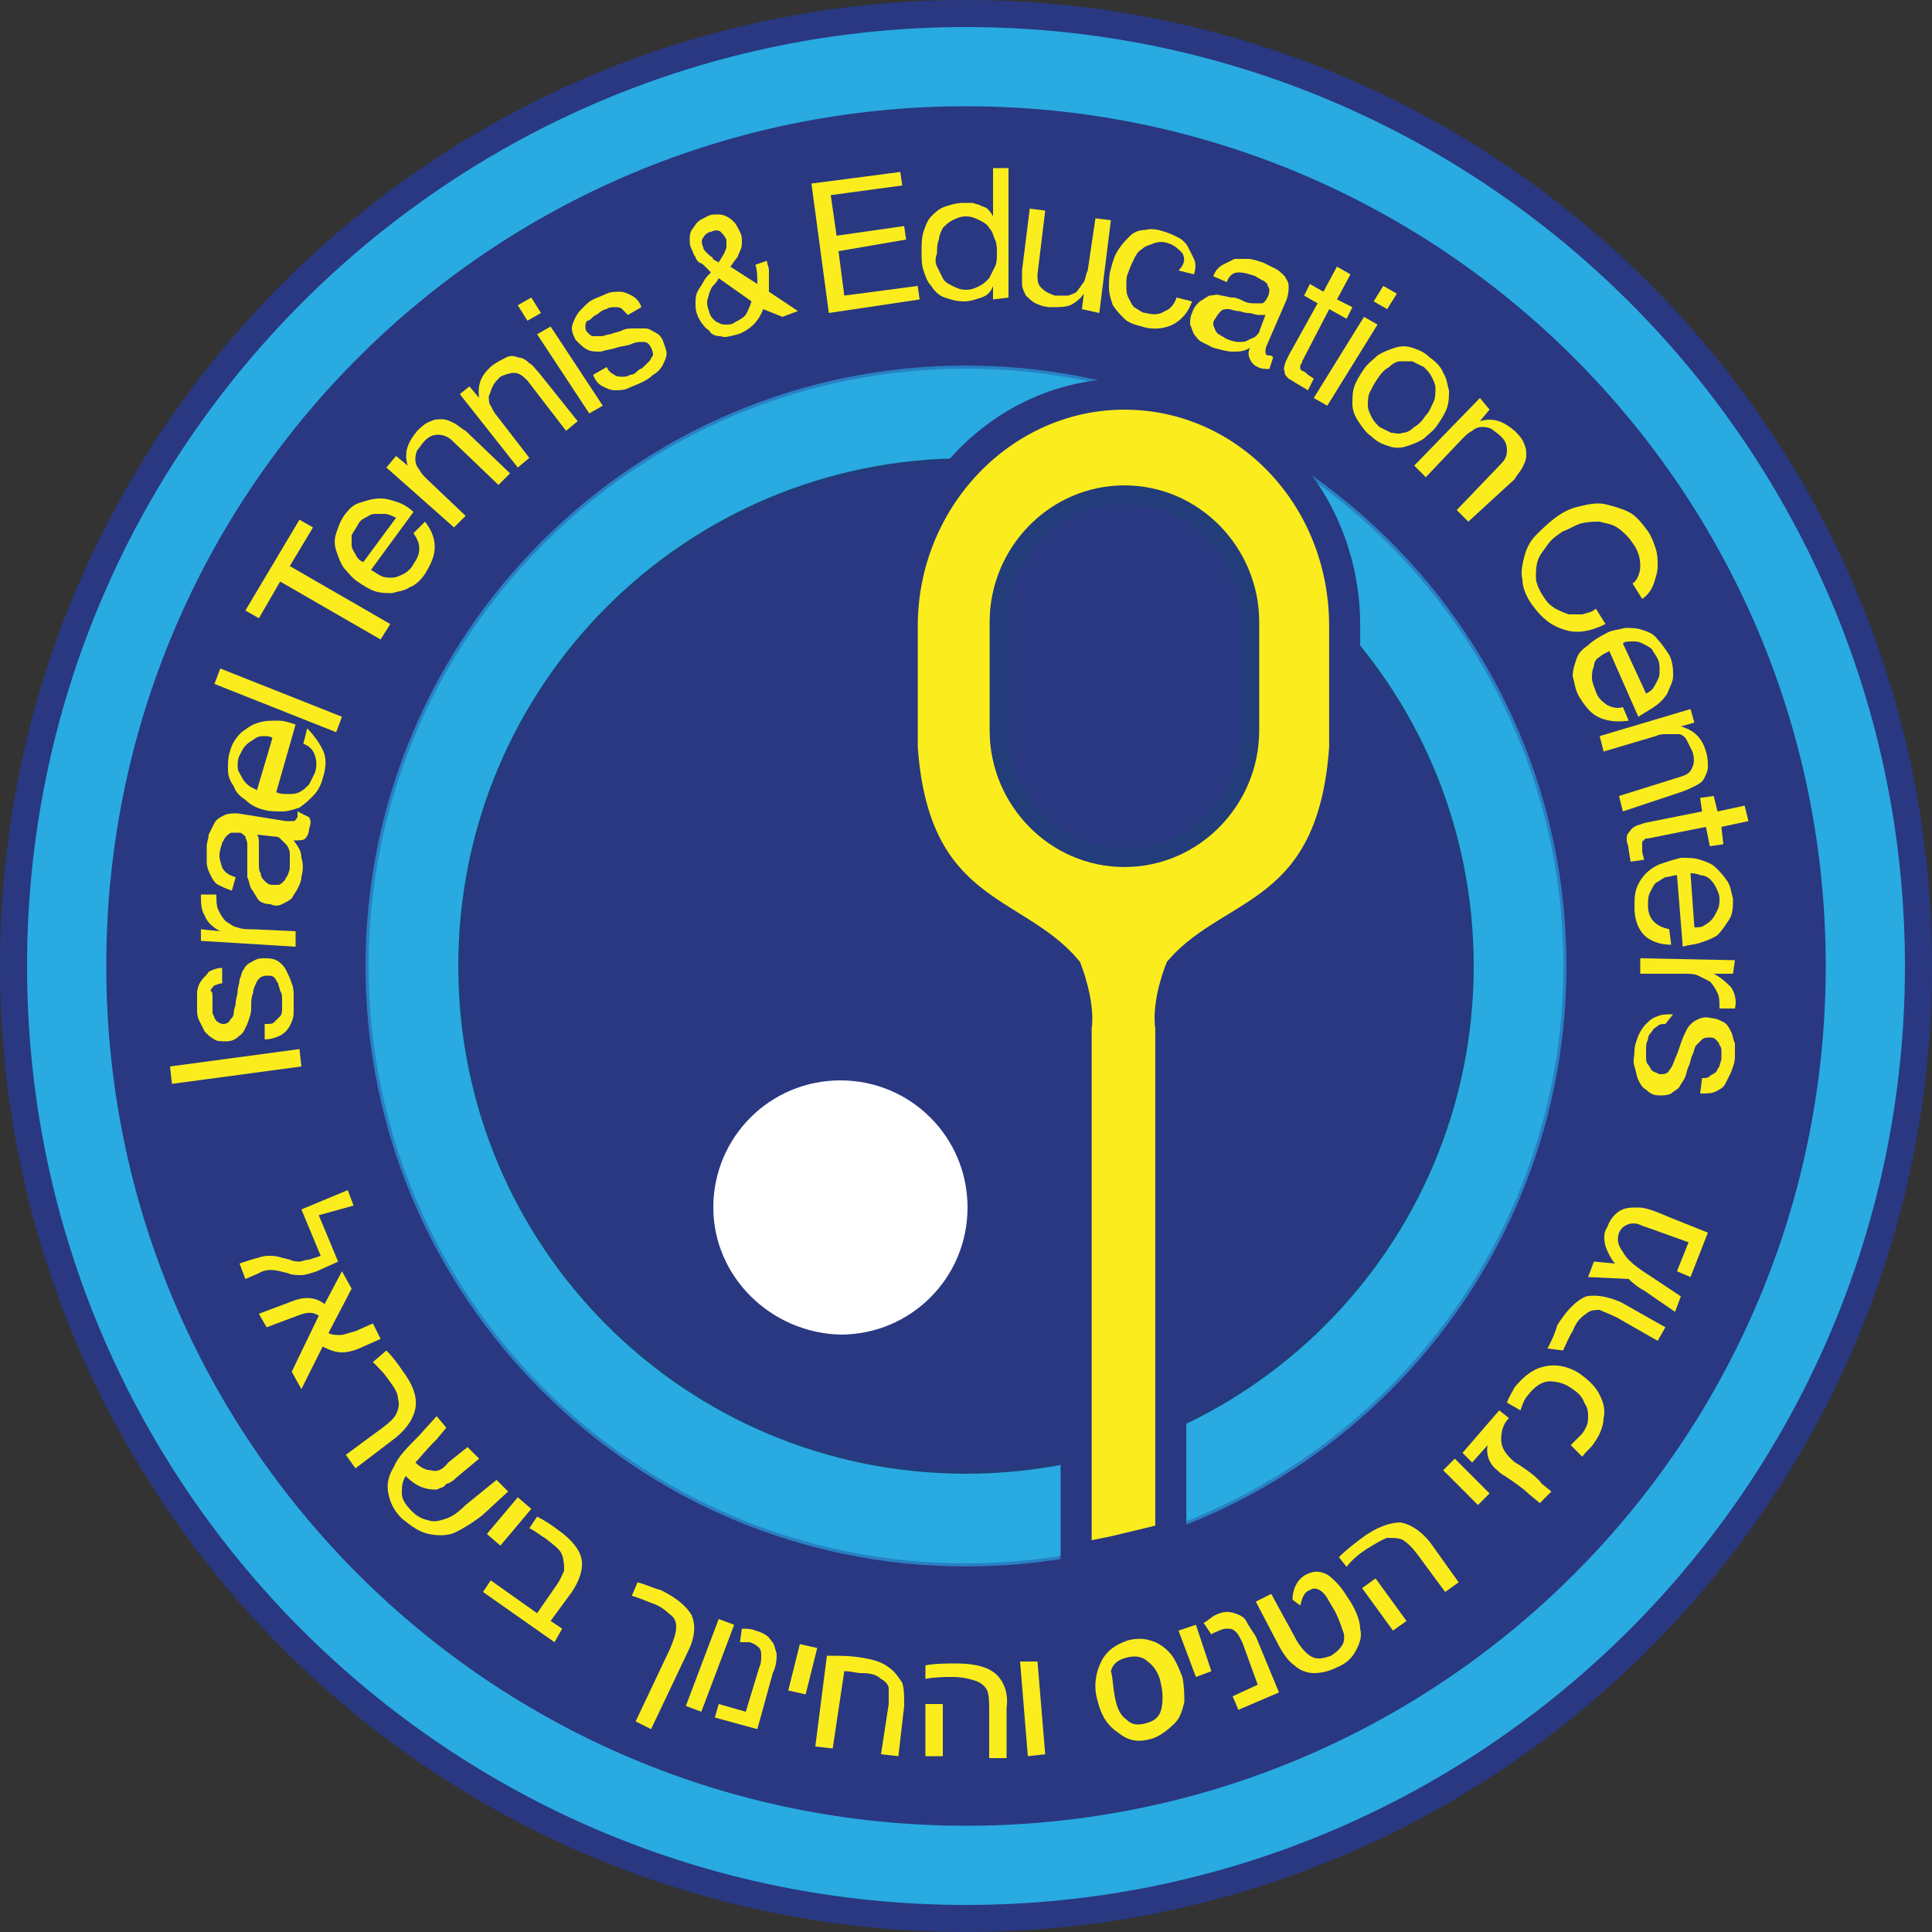 <svg xmlns="http://www.w3.org/2000/svg" xmlns:xlink="http://www.w3.org/1999/xlink" height="300" width="300" viewBox="0 0 100 100">
<rect x="0" y="0" width="100" height="100" fill="#333333" stroke="none"/>
<style type="text/css">
	.st0{fill-rule:evenodd;clip-rule:evenodd;fill:#293881;}
	.st1{fill-rule:evenodd;clip-rule:evenodd;fill:#29AAE1;}
	.st2{fill:none;stroke:#2980C3;stroke-width:0.159;stroke-miterlimit:3.864;}
	.st3{fill:none;stroke:#223D79;stroke-width:0.159;stroke-miterlimit:3.864;}
	.st4{fill-rule:evenodd;clip-rule:evenodd;fill:#FBED1D;}
	.st5{fill:none;stroke:#293881;stroke-width:1.608;stroke-miterlimit:3.864;}
	.st6{fill:none;stroke:#223D79;stroke-width:0.954;stroke-miterlimit:3.864;}
	.st7{fill-rule:evenodd;clip-rule:evenodd;fill:#FFFFFF;}
	.st8{fill:none;stroke:#FFFFFF;stroke-width:0.159;stroke-miterlimit:3.864;}
	.st9{fill:#FBED1D;}
	.st10{fill:#FFFFFF;}
</style>
<g id="ITEC_F_Logo">
	<path class="st0" d="M0,50C0,22.4,22.4,0,50,0c27.6,0,50,22.4,50,50c0,27.6-22.4,50-50,50C22.4,100,0,77.6,0,50z"/>
	<path class="st1" d="M1.4,50C1.4,23.2,23.2,1.4,50,1.4c26.8,0,48.6,21.8,48.6,48.6c0,26.8-21.8,48.6-48.6,48.6   C23.2,98.6,1.4,76.9,1.4,50z"/>
	<path class="st0" d="M5.5,50C5.5,25.4,25.4,5.5,50,5.5c24.6,0,44.5,19.9,44.5,44.5c0,24.6-19.9,44.5-44.5,44.5   C25.4,94.5,5.5,74.6,5.5,50z"/>
	<path class="st1" d="M19,50c0-17.1,13.9-31,31-31c17.1,0,31,13.9,31,31c0,17.1-13.9,31-31,31C32.9,81,19,67.1,19,50z"/>
	<path class="st2" d="M19,50c0-17.1,13.9-31,31-31c17.1,0,31,13.9,31,31c0,17.1-13.9,31-31,31C32.9,81,19,67.1,19,50z"/>
	<path class="st0" d="M23.8,50c0-14.5,11.7-26.2,26.2-26.2c14.5,0,26.2,11.7,26.2,26.2c0,14.5-11.7,26.2-26.2,26.2   C35.5,76.2,23.8,64.5,23.8,50"/>
	<path class="st3" d="M23.8,50c0-14.5,11.7-26.2,26.2-26.2c14.5,0,26.2,11.7,26.2,26.2c0,14.5-11.7,26.2-26.2,26.2   C35.5,76.2,23.8,64.5,23.8,50z"/>
	<path class="st4" d="M60.6,79.6l0-26.4c-0.2-1.3,0.5-3,0.5-3c2.7-3.1,7.9-2.8,8.5-11.5l0-6.3c0-6.7-5.1-12-11.4-12   c-6.3,0-11.5,5.4-11.5,12l0,6.3c0.6,8.6,5.8,8.3,8.5,11.5c0,0,0.7,1.8,0.5,3l0,27.5l2-0.4L60.6,79.6"/>
	<path class="st5" d="M60.6,79.6l0-26.4c-0.2-1.3,0.5-3,0.5-3c2.7-3.1,7.9-2.8,8.5-11.5l0-6.3c0-6.7-5.1-12-11.4-12   c-6.3,0-11.5,5.4-11.5,12l0,6.3c0.6,8.6,5.8,8.3,8.5,11.5c0,0,0.7,1.8,0.5,3l0,27.5l2-0.4L60.6,79.6z"/>
	<path class="st0" d="M58.2,25.6c3.6,0,6.5,3,6.5,6.6v5.6c0,3.6-2.9,6.6-6.5,6.6c-3.6,0-6.5-3-6.5-6.6v-5.6   C51.7,28.6,54.6,25.6,58.2,25.6z"/>
	<path class="st6" d="M58.2,25.6c3.6,0,6.5,3,6.5,6.6v5.6c0,3.6-2.9,6.6-6.5,6.6c-3.6,0-6.5-3-6.5-6.6v-5.6   C51.7,28.6,54.6,25.6,58.2,25.6z"/>
	<path class="st7" d="M37,62.5c0-3.6,2.9-6.5,6.5-6.5c3.6,0,6.5,2.9,6.5,6.5c0,3.6-2.9,6.5-6.5,6.5C39.9,68.9,37,66,37,62.5z"/>
	<path class="st8" d="M37,62.5c0-3.6,2.9-6.5,6.5-6.5c3.6,0,6.5,2.9,6.5,6.5c0,3.6-2.9,6.5-6.5,6.5C39.9,68.9,37,66,37,62.5z"/>
	<g>
		<path class="st9" d="M8.8,55.2l6.7-0.9l0.1,0.9l-6.7,0.9L8.8,55.2z"/>
		<path class="st9" d="M14.2,52.9c0.1-0.1,0.2-0.2,0.3-0.3c0.1-0.1,0.1-0.3,0.1-0.4c0-0.2,0-0.3,0-0.5c0-0.1,0-0.3-0.1-0.4    c0-0.1-0.1-0.3-0.1-0.4c-0.1-0.1-0.1-0.2-0.2-0.3c-0.1-0.1-0.2-0.1-0.4-0.1c-0.2,0-0.4,0.1-0.5,0.3c-0.1,0.2-0.2,0.4-0.2,0.6    c-0.1,0.2-0.1,0.5-0.1,0.8c0,0.3-0.1,0.5-0.2,0.8c-0.1,0.2-0.2,0.5-0.4,0.6c-0.2,0.2-0.4,0.3-0.7,0.3c-0.2,0-0.5,0-0.6-0.1    c-0.2-0.1-0.3-0.2-0.5-0.4c-0.1-0.2-0.2-0.4-0.3-0.6c-0.1-0.2-0.1-0.4-0.1-0.6c0-0.3,0-0.5,0-0.8c0-0.2,0.1-0.5,0.2-0.6    c0.1-0.2,0.3-0.3,0.4-0.5c0.2-0.1,0.4-0.2,0.7-0.2l0,0.8c-0.2,0-0.3,0.1-0.4,0.1c-0.1,0.1-0.2,0.2-0.2,0.3    C11,51.3,11,51.5,11,51.6c0,0.1,0,0.3,0,0.4c0,0.1,0,0.2,0,0.4c0,0.1,0.1,0.2,0.1,0.3c0.1,0.1,0.1,0.2,0.2,0.2    c0.1,0.1,0.2,0.1,0.3,0.1c0.1,0,0.3-0.1,0.3-0.2c0.1-0.1,0.2-0.2,0.2-0.4s0.1-0.3,0.1-0.5c0-0.2,0.1-0.4,0.1-0.6    c0-0.2,0.1-0.4,0.1-0.6c0.1-0.2,0.1-0.4,0.2-0.5c0.1-0.2,0.2-0.3,0.4-0.4c0.2-0.1,0.3-0.2,0.6-0.2c0.3,0,0.5,0,0.7,0.1    c0.2,0.1,0.4,0.3,0.5,0.5c0.1,0.2,0.2,0.4,0.3,0.7c0.1,0.2,0.1,0.5,0.1,0.7c0,0.3,0,0.5,0,0.8c0,0.3-0.1,0.5-0.2,0.7    c-0.1,0.2-0.3,0.4-0.5,0.5c-0.2,0.1-0.5,0.2-0.8,0.2l0-0.8C14,53,14.1,53,14.2,52.9z"/>
		<path class="st9" d="M10.4,48.1l1,0.1l0,0c-0.4-0.2-0.7-0.5-0.8-0.8c-0.2-0.3-0.2-0.7-0.2-1.1l0.8,0c0,0.3,0,0.6,0.1,0.8    c0.1,0.2,0.2,0.4,0.4,0.6c0.2,0.1,0.4,0.3,0.6,0.3c0.2,0.1,0.5,0.1,0.8,0.1l2.2,0.1l0,0.8l-4.9-0.3L10.4,48.1z"/>
		<path class="st9" d="M16,42.3c0.1,0.2,0.1,0.3,0,0.6c0,0.2-0.1,0.4-0.2,0.5c-0.1,0.1-0.3,0.1-0.6,0.1c0.2,0.3,0.4,0.5,0.4,0.9    c0.1,0.3,0.1,0.6,0,1c0,0.2-0.1,0.4-0.2,0.6c-0.1,0.2-0.2,0.3-0.3,0.5c-0.1,0.1-0.3,0.2-0.5,0.3c-0.2,0.1-0.4,0.1-0.6,0    c-0.3,0-0.5-0.1-0.6-0.2S13.1,46.1,13,46c-0.1-0.2-0.1-0.4-0.2-0.6c0-0.2,0-0.4,0-0.6c0-0.2,0-0.4,0-0.6c0-0.2,0-0.4,0-0.5    c0-0.2-0.1-0.3-0.1-0.4c-0.1-0.1-0.2-0.2-0.3-0.2c-0.2,0-0.3,0-0.4,0c-0.1,0-0.2,0.1-0.3,0.2c-0.1,0.1-0.1,0.2-0.2,0.3    c0,0.1-0.1,0.3-0.1,0.4c-0.1,0.3,0,0.6,0.1,0.9c0.1,0.2,0.3,0.4,0.7,0.5L12,46.1c-0.3-0.1-0.5-0.2-0.7-0.3    c-0.2-0.1-0.3-0.3-0.4-0.5c-0.1-0.2-0.2-0.4-0.2-0.7c0-0.3,0-0.5,0-0.8c0-0.2,0.1-0.4,0.1-0.6c0.1-0.2,0.2-0.4,0.3-0.6    c0.1-0.2,0.3-0.3,0.5-0.4c0.2-0.1,0.4-0.1,0.7-0.1l2.5,0.4c0.2,0,0.3,0,0.4,0c0.1,0,0.1-0.1,0.2-0.2c0-0.1,0-0.2,0-0.3L16,42.3z     M13.3,43.2c0.1,0.1,0.1,0.3,0.1,0.4c0,0.2,0,0.3,0,0.5c0,0.2,0,0.4,0,0.6c0,0.2,0,0.4,0.1,0.5c0,0.2,0.1,0.3,0.2,0.4    c0.1,0.1,0.2,0.2,0.4,0.2c0.1,0,0.2,0,0.3,0c0.1,0,0.2-0.1,0.3-0.2c0.1-0.1,0.1-0.2,0.2-0.3c0-0.1,0.1-0.2,0.1-0.4    c0-0.3,0-0.5,0-0.7c0-0.2-0.1-0.4-0.2-0.5c-0.1-0.1-0.2-0.2-0.3-0.3c-0.1-0.1-0.2-0.1-0.3-0.1L13.3,43.2z"/>
		<path class="st9" d="M16.7,38.8c0.2,0.4,0.2,0.9,0,1.5c-0.1,0.4-0.3,0.7-0.5,0.9c-0.2,0.2-0.4,0.4-0.7,0.6    c-0.3,0.1-0.6,0.2-0.9,0.2c-0.3,0-0.7,0-1-0.1c-0.4-0.1-0.7-0.3-0.9-0.5c-0.3-0.2-0.5-0.4-0.6-0.7c-0.2-0.3-0.3-0.5-0.3-0.9    c0-0.3,0-0.6,0.1-0.9c0.1-0.4,0.3-0.7,0.6-1c0.3-0.2,0.5-0.4,0.9-0.5c0.3-0.1,0.6-0.1,1-0.1c0.3,0,0.6,0.1,0.9,0.2l-1,3.5    c0.2,0.1,0.4,0.1,0.6,0.1c0.2,0,0.4,0,0.6-0.1c0.2-0.1,0.3-0.2,0.5-0.4c0.1-0.2,0.2-0.4,0.3-0.6c0.1-0.3,0.1-0.6,0-0.9    c-0.1-0.3-0.3-0.5-0.6-0.6l0.2-0.8C16.2,38,16.5,38.4,16.7,38.8z M13.6,38.1c-0.2,0-0.4,0.1-0.5,0.2c-0.2,0.1-0.3,0.2-0.4,0.3    c-0.1,0.1-0.2,0.3-0.3,0.5c-0.1,0.2-0.1,0.4-0.1,0.6s0.1,0.3,0.2,0.5c0.1,0.2,0.2,0.3,0.3,0.4c0.1,0.1,0.3,0.2,0.5,0.3l0.8-2.7    C14,38.1,13.8,38.1,13.6,38.1z"/>
		<path class="st9" d="M11.4,34.6l6.3,2.5l-0.3,0.8l-6.3-2.5L11.4,34.6z"/>
		<path class="st9" d="M13.4,32l-0.7-0.4l2.8-4.7l0.7,0.4l-1.2,2l5.2,3l-0.5,0.8l-5.2-3L13.4,32z"/>
		<path class="st9" d="M22.5,28.3c0,0.5-0.2,0.9-0.5,1.4c-0.2,0.3-0.5,0.6-0.8,0.7c-0.3,0.2-0.6,0.2-0.9,0.3c-0.3,0-0.6,0-0.9-0.1    c-0.3-0.1-0.6-0.3-0.9-0.5c-0.3-0.2-0.5-0.5-0.7-0.7c-0.2-0.3-0.3-0.6-0.4-0.9c-0.1-0.3-0.1-0.6,0-0.9c0.1-0.3,0.2-0.6,0.4-0.9    c0.3-0.4,0.5-0.6,0.9-0.7c0.3-0.1,0.6-0.2,1-0.2c0.3,0,0.6,0.1,0.9,0.2c0.3,0.1,0.6,0.3,0.8,0.5l-2.2,3c0.2,0.1,0.3,0.2,0.5,0.3    c0.2,0.1,0.4,0.1,0.6,0.1c0.2,0,0.4-0.1,0.6-0.2c0.2-0.1,0.4-0.3,0.5-0.5c0.2-0.3,0.3-0.5,0.3-0.8c0-0.3-0.1-0.5-0.3-0.8L22,27    C22.3,27.4,22.5,27.8,22.5,28.3z M19.9,26.6c-0.2,0-0.4,0-0.5,0c-0.2,0-0.3,0.1-0.5,0.2c-0.2,0.1-0.3,0.2-0.4,0.4    c-0.1,0.2-0.2,0.3-0.3,0.5c0,0.2,0,0.4,0,0.5c0,0.2,0.1,0.3,0.2,0.5c0.1,0.2,0.2,0.3,0.4,0.4l1.7-2.3    C20.3,26.7,20.1,26.6,19.9,26.6z"/>
		<path class="st9" d="M20.5,23.6l0.6,0.5l0,0c-0.2-0.7,0-1.2,0.5-1.8c0.2-0.2,0.4-0.4,0.7-0.5c0.2-0.1,0.4-0.1,0.6-0.1    c0.2,0,0.4,0.1,0.6,0.2c0.2,0.1,0.4,0.3,0.6,0.4l2.3,2.2l-0.6,0.6l-2.4-2.3c-0.2-0.2-0.5-0.3-0.7-0.3c-0.3,0-0.5,0.1-0.7,0.3    c-0.2,0.2-0.3,0.4-0.4,0.5c-0.1,0.2-0.1,0.4-0.1,0.5c0,0.2,0.1,0.4,0.2,0.5c0.1,0.2,0.2,0.3,0.4,0.5l2,1.9l-0.6,0.6L20,24.2    L20.5,23.6z"/>
		<path class="st9" d="M24.3,20l0.5,0.6l0,0c-0.1-0.7,0.1-1.2,0.7-1.7c0.3-0.2,0.5-0.3,0.7-0.4c0.2-0.1,0.4-0.1,0.6,0    c0.2,0,0.4,0.1,0.6,0.3c0.2,0.1,0.3,0.3,0.5,0.5l2,2.5l-0.6,0.5l-2-2.6c-0.2-0.2-0.4-0.4-0.7-0.4c-0.2,0-0.5,0.1-0.7,0.2    c-0.2,0.2-0.3,0.3-0.4,0.5c-0.1,0.2-0.1,0.3-0.2,0.5c0,0.2,0,0.4,0.1,0.5c0.1,0.2,0.2,0.4,0.3,0.5l1.7,2.2l-0.6,0.5l-3-3.8    L24.3,20z"/>
		<path class="st9" d="M27.3,16.6l-0.5-0.8l0.7-0.4l0.5,0.8L27.3,16.6z M28.5,16.9l2.7,4.1l-0.7,0.4l-2.7-4.1L28.5,16.9z"/>
		<path class="st9" d="M31.8,19.4c0.1,0.1,0.3,0.1,0.4,0.1c0.1,0,0.3,0,0.4-0.1c0.2,0,0.3-0.1,0.4-0.2c0.1-0.1,0.2-0.1,0.3-0.2    c0.1-0.1,0.2-0.2,0.3-0.3c0.1-0.1,0.1-0.2,0.2-0.3c0-0.1,0-0.2-0.1-0.4c-0.1-0.2-0.2-0.3-0.4-0.3c-0.2,0-0.4,0-0.6,0.1    c-0.2,0.1-0.5,0.1-0.8,0.2c-0.3,0.1-0.5,0.1-0.8,0.2c-0.3,0-0.5,0-0.7-0.1c-0.2-0.1-0.4-0.3-0.6-0.5c-0.1-0.2-0.2-0.4-0.2-0.6    c0-0.2,0.1-0.4,0.2-0.6c0.1-0.2,0.2-0.3,0.4-0.5c0.2-0.2,0.3-0.3,0.5-0.4c0.2-0.1,0.5-0.2,0.7-0.3c0.2-0.1,0.5-0.1,0.7-0.1    c0.2,0,0.4,0.1,0.6,0.2c0.2,0.1,0.4,0.3,0.5,0.6l-0.7,0.4c-0.1-0.1-0.2-0.2-0.3-0.3c-0.1-0.1-0.2-0.1-0.4-0.1    c-0.1,0-0.3,0-0.4,0.1c-0.1,0-0.3,0.1-0.4,0.2c-0.1,0.1-0.2,0.1-0.3,0.2c-0.1,0.1-0.2,0.2-0.3,0.2c-0.1,0.1-0.1,0.2-0.1,0.3    c0,0.1,0,0.2,0.1,0.3c0.1,0.1,0.2,0.2,0.3,0.2c0.1,0,0.3,0,0.4,0c0.2,0,0.3-0.1,0.5-0.1c0.2-0.1,0.4-0.1,0.6-0.2    c0.2-0.1,0.4-0.1,0.6-0.1c0.2,0,0.4,0,0.6,0c0.2,0,0.3,0.1,0.5,0.2c0.2,0.1,0.3,0.2,0.4,0.4c0.1,0.3,0.2,0.5,0.2,0.7    c0,0.2-0.1,0.4-0.2,0.6c-0.1,0.2-0.3,0.4-0.5,0.5c-0.2,0.2-0.4,0.3-0.6,0.4c-0.2,0.1-0.5,0.2-0.7,0.3c-0.2,0.1-0.5,0.1-0.7,0.1    c-0.2,0-0.4-0.1-0.6-0.2c-0.2-0.1-0.4-0.3-0.5-0.6l0.7-0.4C31.5,19.2,31.6,19.3,31.8,19.4z"/>
		<path class="st9" d="M39,16.8c-0.2,0.2-0.5,0.4-0.8,0.5c-0.4,0.1-0.7,0.2-0.9,0.1c-0.3,0-0.5-0.1-0.6-0.3    c-0.2-0.1-0.3-0.3-0.4-0.4c-0.1-0.2-0.2-0.3-0.2-0.4C36,16.1,36,15.9,36,15.7s0-0.4,0.1-0.6c0.1-0.2,0.2-0.3,0.3-0.5    c0.1-0.2,0.2-0.3,0.4-0.5c-0.1-0.1-0.2-0.2-0.3-0.3c-0.1-0.1-0.2-0.2-0.3-0.2c-0.1-0.1-0.2-0.2-0.2-0.3c-0.1-0.1-0.1-0.2-0.2-0.4    c-0.1-0.2-0.1-0.3-0.1-0.5c0-0.2,0-0.3,0.1-0.5c0.1-0.1,0.2-0.3,0.3-0.4c0.1-0.1,0.3-0.2,0.5-0.3c0.2-0.1,0.3-0.1,0.5-0.1    c0.2,0,0.3,0,0.5,0.1c0.2,0.1,0.3,0.2,0.4,0.3c0.1,0.1,0.2,0.3,0.3,0.5c0.1,0.2,0.1,0.3,0.1,0.5c0,0.2,0,0.3-0.1,0.5    c-0.1,0.2-0.1,0.3-0.2,0.4c-0.1,0.1-0.2,0.3-0.3,0.4l1.4,0.9c0-0.3,0-0.7-0.1-1l0.6-0.2c0,0.2,0.1,0.3,0.1,0.5c0,0.1,0,0.2,0,0.4    c0,0.1,0,0.2,0,0.3c0,0.1,0,0.2,0,0.4l1.5,1l-0.8,0.3L39.5,16C39.4,16.3,39.2,16.6,39,16.8z M37.3,13.4c0.1-0.1,0.1-0.2,0.2-0.3    c0-0.1,0.1-0.2,0.1-0.3c0-0.1,0-0.2,0-0.4c-0.1-0.2-0.2-0.3-0.3-0.4c-0.1-0.1-0.3-0.1-0.5,0c-0.1,0-0.3,0.1-0.4,0.3    c-0.1,0.1-0.1,0.3,0,0.5c0,0.1,0.1,0.2,0.1,0.2c0.1,0.1,0.1,0.1,0.2,0.2c0.1,0.1,0.2,0.1,0.2,0.2c0.1,0.1,0.2,0.1,0.3,0.2    C37.2,13.5,37.3,13.5,37.3,13.4z M36.9,14.8c-0.1,0.1-0.1,0.2-0.2,0.4c0,0.1-0.1,0.3-0.1,0.4c0,0.1,0,0.3,0.1,0.5    c0,0.1,0.1,0.3,0.2,0.4c0.1,0.1,0.2,0.2,0.3,0.2c0.1,0.1,0.3,0.1,0.4,0.1c0.1,0,0.3,0,0.4-0.1c0.2-0.1,0.4-0.2,0.6-0.4    c0.1-0.2,0.2-0.4,0.3-0.7l-1.7-1.2C37.1,14.6,37,14.7,36.9,14.8z"/>
		<path class="st9" d="M46.6,8.9l0.1,0.7L43,10.1l0.3,2.1l3.5-0.5l0.1,0.7L43.4,13l0.3,2.3l3.8-0.5l0.1,0.7l-4.7,0.7L42,9.5    L46.6,8.9z"/>
		<path class="st9" d="M51.4,15.5l0-0.7h0c-0.1,0.3-0.3,0.5-0.6,0.6s-0.6,0.2-0.9,0.2c-0.4,0-0.7-0.1-1-0.2    c-0.3-0.1-0.5-0.3-0.7-0.6c-0.2-0.2-0.3-0.5-0.4-0.8c-0.1-0.3-0.1-0.6-0.1-1c0-0.3,0-0.7,0.1-1c0.1-0.3,0.2-0.6,0.4-0.8    c0.2-0.2,0.4-0.4,0.7-0.5c0.3-0.1,0.6-0.2,1-0.2c0.1,0,0.3,0,0.4,0c0.1,0,0.3,0.1,0.4,0.1c0.1,0.1,0.3,0.1,0.4,0.2    c0.1,0.1,0.2,0.2,0.3,0.4h0l0-2.5l0.8,0l0,6.7L51.4,15.5z M48.5,13.8c0.1,0.2,0.2,0.4,0.3,0.6s0.3,0.3,0.5,0.4    c0.2,0.1,0.4,0.2,0.7,0.2c0.3,0,0.5-0.1,0.7-0.2c0.2-0.1,0.3-0.2,0.5-0.4c0.1-0.2,0.2-0.4,0.3-0.6s0.1-0.4,0.1-0.7    c0-0.2,0-0.5-0.1-0.7s-0.1-0.4-0.3-0.6c-0.1-0.2-0.3-0.3-0.5-0.4c-0.2-0.1-0.4-0.2-0.7-0.2c-0.3,0-0.5,0.1-0.7,0.2    c-0.2,0.1-0.3,0.2-0.5,0.4c-0.1,0.2-0.2,0.4-0.2,0.6c-0.1,0.2-0.1,0.5-0.1,0.7C48.4,13.4,48.4,13.6,48.5,13.8z"/>
		<path class="st9" d="M56,16l0.1-0.8l0,0c-0.2,0.3-0.5,0.5-0.7,0.6c-0.3,0.1-0.6,0.1-1,0.1c-0.3,0-0.6-0.1-0.8-0.2    c-0.2-0.1-0.4-0.3-0.5-0.4c-0.1-0.2-0.2-0.4-0.2-0.6s0-0.5,0-0.7l0.4-3.2l0.8,0.1l-0.4,3.3c0,0.3,0,0.5,0.2,0.7    c0.2,0.2,0.4,0.3,0.7,0.4c0.2,0,0.5,0,0.7,0c0.2-0.1,0.4-0.1,0.5-0.3c0.1-0.1,0.2-0.3,0.3-0.4c0.1-0.2,0.1-0.4,0.2-0.6l0.4-2.7    l0.8,0.1l-0.6,4.8L56,16z"/>
		<path class="st9" d="M61.2,13.1c-0.2-0.2-0.4-0.4-0.7-0.5c-0.3-0.1-0.5-0.1-0.8,0c-0.2,0.1-0.4,0.1-0.6,0.3    c-0.2,0.1-0.3,0.3-0.4,0.5c-0.1,0.2-0.2,0.4-0.3,0.7c-0.1,0.2-0.1,0.4-0.1,0.7c0,0.2,0,0.4,0.1,0.6c0.1,0.2,0.2,0.4,0.3,0.5    c0.2,0.1,0.4,0.3,0.6,0.3c0.4,0.1,0.7,0.1,1-0.1c0.3-0.1,0.5-0.4,0.6-0.7l0.8,0.2c-0.2,0.6-0.6,1-1,1.2c-0.4,0.2-1,0.3-1.6,0.1    c-0.4-0.1-0.7-0.2-0.9-0.4c-0.2-0.2-0.4-0.4-0.6-0.7c-0.1-0.3-0.2-0.6-0.2-0.9c0-0.3,0-0.7,0.1-1c0.1-0.4,0.2-0.7,0.4-1    c0.2-0.3,0.4-0.5,0.6-0.7c0.2-0.2,0.5-0.3,0.8-0.3c0.3-0.1,0.7,0,1,0.1c0.3,0.1,0.5,0.2,0.7,0.3c0.2,0.1,0.4,0.3,0.5,0.5    c0.1,0.2,0.2,0.4,0.3,0.6c0.1,0.2,0.1,0.5,0,0.8l-0.8-0.2C61.4,13.6,61.3,13.3,61.2,13.1z"/>
		<path class="st9" d="M65.7,19.1c-0.2,0-0.4,0-0.6-0.1c-0.2-0.1-0.3-0.2-0.4-0.4c-0.1-0.2-0.1-0.4,0-0.6c-0.3,0.2-0.6,0.2-0.9,0.2    c-0.3,0-0.6-0.1-1-0.2c-0.2-0.1-0.4-0.2-0.6-0.3c-0.2-0.1-0.3-0.3-0.4-0.4c-0.1-0.2-0.1-0.3-0.2-0.5c0-0.2,0-0.4,0.1-0.6    c0.1-0.3,0.2-0.4,0.4-0.6c0.2-0.1,0.3-0.2,0.5-0.3c0.2,0,0.4-0.1,0.6,0c0.2,0,0.4,0.1,0.6,0.1c0.2,0,0.4,0.1,0.6,0.2    c0.2,0.1,0.4,0.1,0.5,0.1c0.2,0,0.3,0,0.4,0c0.1,0,0.2-0.1,0.3-0.3c0.1-0.2,0.1-0.3,0.1-0.4c0-0.1-0.1-0.2-0.1-0.3    c-0.1-0.1-0.2-0.2-0.3-0.2c-0.1-0.1-0.2-0.1-0.3-0.2c-0.3-0.1-0.6-0.2-0.9-0.2c-0.3,0-0.5,0.2-0.6,0.5l-0.7-0.3    c0.1-0.3,0.3-0.5,0.5-0.6c0.2-0.1,0.4-0.2,0.6-0.3c0.2,0,0.5,0,0.7,0c0.2,0,0.5,0.1,0.8,0.2c0.2,0.1,0.4,0.2,0.6,0.3    c0.2,0.1,0.3,0.2,0.5,0.4c0.1,0.2,0.2,0.3,0.2,0.5c0,0.2,0,0.4-0.1,0.7l-1,2.3c-0.1,0.2-0.1,0.3-0.1,0.4c0,0.1,0,0.2,0.2,0.2    c0.1,0,0.1,0,0.2,0.1L65.7,19.1z M65.5,16.3c-0.1,0-0.3,0-0.4,0s-0.3-0.1-0.5-0.1c-0.2,0-0.4-0.1-0.5-0.1c-0.2,0-0.4-0.1-0.5-0.1    c-0.2,0-0.3,0-0.4,0.1c-0.1,0.1-0.2,0.2-0.3,0.4c-0.1,0.1-0.1,0.2-0.1,0.3c0,0.1,0.1,0.2,0.1,0.3c0.1,0.1,0.1,0.2,0.2,0.2    c0.1,0.1,0.2,0.1,0.3,0.2c0.2,0.1,0.5,0.2,0.7,0.2c0.2,0,0.4,0,0.5-0.1c0.2-0.1,0.3-0.1,0.4-0.2c0.1-0.1,0.2-0.2,0.2-0.3    L65.5,16.3z"/>
		<path class="st9" d="M70,15.9l-0.3,0.6l-0.9-0.5l-1.4,2.7c0,0.1-0.1,0.2-0.1,0.2c0,0.1,0,0.1,0,0.2c0,0,0.1,0.1,0.1,0.1    c0.1,0,0.2,0.1,0.3,0.2l0.3,0.2l-0.3,0.6l-0.5-0.3c-0.2-0.1-0.3-0.2-0.5-0.3c-0.1-0.1-0.2-0.2-0.2-0.3c0-0.1-0.1-0.2,0-0.4    c0-0.1,0.1-0.3,0.2-0.5l1.5-2.7l-0.7-0.4l0.3-0.6l0.7,0.4l0.7-1.3l0.7,0.4l-0.7,1.3L70,15.9z"/>
		<path class="st9" d="M71.3,16.8l-2.6,4.2l-0.7-0.4l2.6-4.2L71.3,16.8z M71.1,15.6l0.5-0.8l0.7,0.4L71.8,16L71.1,15.6z"/>
		<path class="st9" d="M71.3,18.4c0.3-0.2,0.6-0.3,0.9-0.4c0.3-0.1,0.6-0.1,0.9,0c0.3,0.1,0.6,0.2,0.9,0.5c0.3,0.2,0.6,0.5,0.7,0.8    c0.2,0.3,0.2,0.6,0.3,0.9c0,0.3,0,0.6-0.1,0.9c-0.1,0.3-0.3,0.6-0.5,0.9c-0.2,0.3-0.5,0.5-0.7,0.7c-0.3,0.2-0.6,0.3-0.9,0.4    c-0.3,0.1-0.6,0.1-0.9,0c-0.3-0.1-0.6-0.2-0.9-0.5c-0.3-0.2-0.5-0.5-0.7-0.8c-0.2-0.3-0.3-0.6-0.3-0.9c0-0.3,0-0.6,0.1-0.9    c0.1-0.3,0.3-0.6,0.5-0.9C70.8,18.8,71.1,18.6,71.3,18.4z M70.9,20.3c-0.1,0.2-0.1,0.5-0.1,0.7c0,0.2,0.1,0.4,0.2,0.6    c0.1,0.2,0.2,0.3,0.4,0.5c0.2,0.1,0.4,0.2,0.6,0.3c0.2,0,0.4,0.1,0.6,0c0.2,0,0.4-0.1,0.6-0.3c0.2-0.1,0.4-0.3,0.6-0.6    c0.2-0.2,0.3-0.5,0.4-0.7c0.1-0.2,0.1-0.5,0.1-0.7c0-0.2-0.1-0.4-0.2-0.6c-0.1-0.2-0.2-0.3-0.4-0.5c-0.2-0.1-0.4-0.2-0.6-0.3    c-0.2,0-0.4,0-0.6,0c-0.2,0-0.4,0.1-0.6,0.3c-0.2,0.1-0.4,0.3-0.6,0.6C71.1,19.9,71,20.1,70.9,20.3z"/>
		<path class="st9" d="M77.1,21.2l-0.5,0.6l0,0c0.7-0.2,1.2,0,1.8,0.5c0.2,0.2,0.4,0.4,0.5,0.7c0.1,0.2,0.1,0.4,0.1,0.6    c0,0.2-0.1,0.4-0.2,0.6c-0.1,0.2-0.3,0.4-0.4,0.6L76,27l-0.6-0.6l2.3-2.4c0.2-0.2,0.3-0.4,0.3-0.7c0-0.3-0.1-0.5-0.3-0.7    c-0.2-0.2-0.4-0.3-0.5-0.4c-0.2-0.1-0.4-0.1-0.5-0.1c-0.2,0-0.4,0.1-0.5,0.2c-0.2,0.1-0.3,0.2-0.5,0.4l-1.9,2l-0.6-0.6l3.4-3.5    L77.1,21.2z"/>
		<path class="st9" d="M84.9,29.3c0-0.4-0.1-0.8-0.4-1.2c-0.2-0.3-0.5-0.6-0.8-0.8c-0.3-0.2-0.6-0.2-0.9-0.3c-0.3,0-0.6,0-1,0.1    c-0.3,0.1-0.6,0.3-0.9,0.4c-0.3,0.2-0.6,0.4-0.8,0.7c-0.2,0.3-0.4,0.5-0.5,0.8c-0.1,0.3-0.1,0.6-0.1,0.9c0,0.3,0.2,0.7,0.4,1    c0.2,0.3,0.3,0.4,0.6,0.6c0.2,0.1,0.4,0.2,0.7,0.3c0.2,0,0.5,0,0.7,0c0.3-0.1,0.5-0.1,0.7-0.3l0.5,0.8c-0.8,0.4-1.5,0.5-2.1,0.3    c-0.7-0.2-1.2-0.6-1.7-1.3c-0.3-0.4-0.5-0.9-0.5-1.3c-0.1-0.4,0-0.8,0.1-1.2c0.1-0.4,0.3-0.8,0.6-1.1c0.3-0.3,0.6-0.6,1-0.9    c0.4-0.3,0.8-0.5,1.3-0.6c0.4-0.1,0.9-0.2,1.3-0.1c0.4,0.1,0.8,0.2,1.2,0.4c0.4,0.2,0.7,0.6,1,1c0.2,0.3,0.3,0.6,0.4,0.9    c0.1,0.3,0.1,0.6,0.1,0.9c0,0.3-0.1,0.6-0.2,0.9c-0.1,0.3-0.3,0.6-0.6,0.8l-0.5-0.8C84.7,30.1,84.9,29.7,84.9,29.3z"/>
		<path class="st9" d="M82.7,37.1c-0.4-0.2-0.7-0.6-1-1.1c-0.2-0.4-0.2-0.7-0.3-1c0-0.3,0.1-0.6,0.2-0.9c0.1-0.3,0.3-0.5,0.6-0.7    c0.2-0.2,0.5-0.4,0.9-0.6c0.3-0.2,0.7-0.2,1-0.3c0.3,0,0.6,0,0.9,0.1c0.3,0.1,0.6,0.2,0.8,0.5c0.2,0.2,0.4,0.5,0.6,0.8    c0.2,0.4,0.2,0.8,0.2,1.1c0,0.3-0.2,0.6-0.3,0.9c-0.2,0.3-0.4,0.5-0.7,0.7c-0.3,0.2-0.5,0.3-0.8,0.5l-1.5-3.4    c-0.2,0.1-0.4,0.2-0.5,0.3c-0.2,0.1-0.3,0.3-0.3,0.5c-0.1,0.2-0.1,0.4-0.1,0.6c0,0.2,0.1,0.4,0.2,0.7c0.1,0.3,0.3,0.5,0.6,0.7    c0.2,0.1,0.5,0.2,0.8,0.1l0.3,0.7C83.6,37.4,83.1,37.3,82.7,37.1z M85.5,35.7c0.1-0.1,0.2-0.3,0.3-0.5c0.1-0.2,0.1-0.3,0.1-0.5    c0-0.2,0-0.4-0.1-0.6c-0.1-0.2-0.2-0.3-0.3-0.5c-0.1-0.1-0.3-0.2-0.5-0.3c-0.2-0.1-0.3-0.1-0.5-0.1c-0.2,0-0.4,0-0.5,0.1l1.2,2.6    C85.2,35.9,85.4,35.8,85.5,35.7z"/>
		<path class="st9" d="M87.7,37.4l-0.7,0.2l0,0c0.7,0.2,1.1,0.6,1.3,1.3c0.1,0.3,0.1,0.6,0.1,0.8c0,0.2-0.1,0.4-0.2,0.6    c-0.1,0.2-0.3,0.3-0.5,0.4c-0.2,0.1-0.4,0.2-0.7,0.3L84,42l-0.2-0.8l3.2-1c0.3-0.1,0.5-0.2,0.6-0.5c0.1-0.2,0.1-0.5,0-0.8    c-0.1-0.2-0.2-0.4-0.3-0.6c-0.1-0.2-0.3-0.3-0.4-0.3S86.5,38,86.3,38c-0.2,0-0.4,0-0.6,0.1L83,38.9l-0.2-0.8l4.7-1.4L87.7,37.4z"/>
		<path class="st9" d="M89.2,43.7l-0.7,0.1l-0.2-1l-3,0.6c-0.1,0-0.2,0-0.2,0.1c-0.1,0-0.1,0.1-0.1,0.1c0,0,0,0.1,0,0.2    c0,0.1,0,0.2,0,0.3l0.1,0.4l-0.7,0.1L84.3,44c0-0.2-0.1-0.4-0.1-0.5c0-0.2,0-0.3,0.1-0.4c0.1-0.1,0.1-0.2,0.3-0.3    c0.1-0.1,0.3-0.1,0.5-0.2l3-0.6L88,41.3l0.7-0.1l0.2,0.8l1.4-0.3l0.2,0.8l-1.4,0.3L89.2,43.7z"/>
		<path class="st9" d="M85.1,48.4c-0.3-0.3-0.5-0.8-0.5-1.4c0-0.4,0-0.7,0.1-1c0.1-0.3,0.3-0.6,0.5-0.8c0.2-0.2,0.5-0.4,0.8-0.5    c0.3-0.1,0.6-0.2,1-0.3c0.4,0,0.7,0,1,0.1c0.3,0.1,0.6,0.2,0.8,0.4c0.2,0.2,0.4,0.4,0.6,0.7c0.2,0.3,0.2,0.6,0.3,0.9    c0,0.4,0,0.8-0.2,1.1c-0.2,0.3-0.4,0.6-0.6,0.8c-0.3,0.2-0.6,0.3-0.9,0.4c-0.3,0.1-0.6,0.1-0.9,0.2l-0.3-3.7    c-0.2,0-0.4,0.1-0.6,0.1c-0.2,0.1-0.3,0.2-0.5,0.3c-0.1,0.1-0.2,0.3-0.3,0.5c-0.1,0.2-0.1,0.4-0.1,0.7c0,0.3,0.1,0.6,0.3,0.8    c0.2,0.2,0.4,0.3,0.8,0.4l0.1,0.8C85.9,48.9,85.4,48.7,85.1,48.4z M88.2,47.9c0.2-0.1,0.3-0.2,0.4-0.3c0.1-0.1,0.2-0.3,0.3-0.5    c0.1-0.2,0.1-0.4,0.1-0.6c0-0.2-0.1-0.4-0.2-0.6c-0.1-0.2-0.2-0.3-0.3-0.4c-0.1-0.1-0.3-0.2-0.5-0.2c-0.2-0.1-0.4-0.1-0.5-0.1    l0.2,2.8C87.9,48,88.1,48,88.2,47.9z"/>
		<path class="st9" d="M89.7,50.4l-1,0l0,0c0.4,0.2,0.7,0.5,0.9,0.7c0.2,0.3,0.3,0.7,0.2,1.1l-0.8,0c0-0.3,0-0.6-0.1-0.8    c-0.1-0.2-0.2-0.4-0.4-0.6c-0.2-0.1-0.4-0.2-0.6-0.3c-0.2-0.1-0.5-0.1-0.8-0.1l-2.2,0l0-0.8l4.9,0.1L89.7,50.4z"/>
		<path class="st9" d="M85.8,53.1c-0.1,0.1-0.2,0.1-0.3,0.3c-0.1,0.1-0.2,0.2-0.2,0.4c-0.1,0.2-0.1,0.3-0.1,0.5c0,0.1,0,0.3,0,0.4    c0,0.1,0,0.3,0.1,0.4s0.1,0.2,0.2,0.3c0.1,0.1,0.2,0.1,0.4,0.2c0.2,0,0.4,0,0.5-0.2c0.1-0.1,0.2-0.3,0.3-0.6    c0.1-0.2,0.2-0.5,0.3-0.8c0.1-0.3,0.2-0.5,0.3-0.7c0.1-0.2,0.3-0.4,0.5-0.5c0.2-0.1,0.4-0.2,0.8-0.1c0.2,0,0.4,0.1,0.6,0.2    c0.2,0.1,0.3,0.3,0.4,0.5c0.1,0.2,0.1,0.4,0.2,0.6c0,0.2,0,0.4,0,0.7c0,0.3-0.1,0.5-0.2,0.8c-0.1,0.2-0.2,0.4-0.3,0.6    c-0.1,0.2-0.3,0.3-0.5,0.4c-0.2,0.1-0.5,0.1-0.8,0.1l0.1-0.8c0.2,0,0.3,0,0.4-0.1c0.1-0.1,0.2-0.1,0.3-0.2    c0.1-0.1,0.1-0.2,0.2-0.3c0-0.1,0.1-0.3,0.1-0.4c0-0.1,0-0.2,0-0.4c0-0.1,0-0.2-0.1-0.3c0-0.1-0.1-0.2-0.2-0.3    c-0.1-0.1-0.2-0.1-0.3-0.1c-0.1,0-0.3,0-0.4,0.1c-0.1,0.1-0.2,0.2-0.3,0.3c-0.1,0.1-0.1,0.3-0.2,0.5c-0.1,0.2-0.1,0.4-0.2,0.6    c-0.1,0.2-0.1,0.4-0.2,0.6c-0.1,0.2-0.2,0.3-0.3,0.5c-0.1,0.1-0.3,0.2-0.4,0.3c-0.2,0.1-0.4,0.1-0.6,0.1c-0.3,0-0.5-0.1-0.7-0.3    c-0.2-0.1-0.3-0.3-0.4-0.5c-0.1-0.2-0.1-0.4-0.2-0.7s0-0.5,0-0.8c0-0.3,0.1-0.5,0.2-0.8c0.1-0.2,0.2-0.4,0.4-0.6    c0.2-0.2,0.3-0.3,0.6-0.4c0.2-0.1,0.5-0.1,0.8-0.1L86.2,53C86.1,53,85.9,53,85.8,53.1z"/>
	</g>
	<g>
		<path class="st9" d="M16.5,62.9l1,2.4l-1.1,0.5c-0.3,0.1-0.6,0.2-0.8,0.2c-0.2,0-0.5,0-0.7-0.1l-0.4-0.1c-0.4-0.1-0.8-0.1-1.1,0.1    l-0.7,0.3l-0.3-0.8l0.6-0.2c0.4-0.1,0.6-0.2,0.9-0.2c0.2,0,0.4,0,0.7,0.1l0.4,0.1c0.2,0.1,0.4,0.1,0.5,0.1c0.1,0,0.3-0.1,0.5-0.1    l0.6-0.2l-1-2.4l2.4-1l0.3,0.8L16.5,62.9z"/>
		<path class="st9" d="M15.6,71.9L15.1,71l1.4-2.9c-0.3-0.2-0.6-0.2-1.1,0l-1.6,0.6L13.4,68l1.6-0.6c0.7-0.3,1.3-0.3,1.8,0.1    l0.9-1.7l0.5,0.9L17,69c0.2,0.1,0.4,0.1,0.6,0.1c0.2,0,0.4-0.1,0.8-0.2l0.9-0.4l0.4,0.8l-0.9,0.4c-0.4,0.2-0.8,0.3-1.1,0.3    c-0.3,0-0.6-0.1-1-0.3L15.6,71.9z"/>
		<path class="st9" d="M20,69.9c0.3,0.3,0.6,0.7,0.8,1c0.6,0.8,0.8,1.4,0.7,2c-0.1,0.5-0.4,1-1,1.5l-2.1,1.6l-0.5-0.7l1.9-1.4    c0.4-0.3,0.6-0.5,0.7-0.7c0.1-0.2,0.2-0.5,0.1-0.8c0-0.3-0.2-0.6-0.5-1c-0.2-0.3-0.4-0.5-0.8-0.9L20,69.9z"/>
		<path class="st9" d="M23.1,73.9l-0.5,0.6c-0.6,0.6-0.9,1-1.1,1.2c0.2,0.2,0.5,0.4,0.8,0.4c0.3,0.1,0.6,0,0.9-0.4l1-0.8l0.6,0.6    l-1.2,1c-0.2,0.2-0.4,0.3-0.5,0.3C23,77,22.8,77,22.6,77.1c-0.2,0-0.4,0-0.7-0.1c-0.3-0.1-0.6-0.3-0.9-0.6    c-0.2,0.3-0.2,0.6-0.2,0.9c0,0.3,0.2,0.6,0.5,0.9c0.3,0.3,0.5,0.4,0.9,0.5c0.3,0.1,0.6,0,0.9-0.1c0.3-0.1,0.6-0.3,1-0.7l1.6-1.3    l0.6,0.6L25,78.4c-0.5,0.4-1,0.7-1.4,0.9c-0.4,0.2-0.9,0.2-1.4,0.1c-0.5-0.1-0.9-0.4-1.4-0.8c-0.4-0.4-0.6-0.8-0.7-1.3    c-0.1-0.5,0-0.9,0.3-1.4c0.2-0.5,0.7-1,1.3-1.6l0.9-1L23.1,73.9z"/>
		<path class="st9" d="M27.5,78.1L25.9,80l-0.7-0.6l1.6-1.9L27.5,78.1z"/>
		<path class="st9" d="M28.5,83.9l0.6,0.4L28.7,85l-3.7-2.6l0.4-0.6l2.4,1.7l0.9-1.3c0.3-0.4,0.4-0.7,0.5-0.9c0-0.2,0-0.5-0.1-0.8    c-0.1-0.3-0.4-0.5-0.9-0.9c-0.2-0.1-0.4-0.3-0.8-0.5l0.4-0.6c0.4,0.2,0.7,0.4,1.1,0.7c0.7,0.5,1.1,1,1.2,1.5    c0.1,0.5-0.1,1.1-0.5,1.7L28.5,83.9z"/>
		<path class="st9" d="M33,81.9c0.4,0.1,0.8,0.3,1.2,0.4c0.8,0.4,1.3,0.8,1.6,1.3c0.2,0.5,0.2,1.1-0.2,1.9l-1.9,4l-0.8-0.4l1.8-3.8    c0.2-0.5,0.3-0.8,0.3-1.1c0-0.3-0.1-0.5-0.4-0.7c-0.2-0.2-0.5-0.4-0.8-0.5c-0.3-0.1-0.7-0.3-1.1-0.4L33,81.9z"/>
		<path class="st9" d="M38,84.1l-1.7,4.5l-0.8-0.3l1.7-4.5L38,84.1z"/>
		<path class="st9" d="M39.2,89.5L37,88.9l0.2-0.7l1.4,0.4l0.7-2.3c0.1-0.2,0.1-0.4,0.1-0.6c0-0.1,0-0.3-0.1-0.4    c-0.1-0.1-0.2-0.2-0.5-0.3C38.7,85,38.5,85,38.3,85l0.1-0.7c0.2,0,0.5,0,0.7,0.1c0.4,0.1,0.7,0.3,0.8,0.5c0.2,0.2,0.2,0.4,0.3,0.7    c0,0.2,0,0.6-0.2,1L39.2,89.5z"/>
		<path class="st9" d="M42.3,85.3l-0.6,2.4l-0.9-0.2l0.6-2.4L42.3,85.3z"/>
		<path class="st9" d="M46.5,90.9l-0.9-0.1l0.4-2.6c0-0.4,0-0.6,0-0.8c0-0.2-0.2-0.4-0.4-0.5c-0.2-0.2-0.5-0.3-1-0.3    c-0.3,0-0.5-0.1-0.9-0.1l-0.6,4l-0.9-0.1l0.6-4.7c0.7,0,1.2,0,1.8,0.1c0.6,0.1,1,0.2,1.4,0.5c0.3,0.2,0.5,0.5,0.7,0.8    c0.1,0.3,0.1,0.7,0.1,1.2L46.5,90.9z"/>
		<path class="st9" d="M48.8,88.2l0,2.7l-0.9,0l0-2.7L48.8,88.2z M47.9,86.2c0.5-0.1,1.1-0.1,1.6-0.1c1,0,1.7,0.2,2.1,0.6    c0.4,0.4,0.6,1,0.5,1.7l0,2.6l-0.9,0l0-2.4c0-0.5,0-0.8-0.1-1.1c-0.1-0.2-0.3-0.4-0.6-0.5c-0.3-0.1-0.7-0.2-1.2-0.2    c-0.4,0-0.9,0-1.4,0.1L47.9,86.2z"/>
		<path class="st9" d="M53.7,86l0.4,4.8l-0.9,0.1L52.8,86L53.7,86z"/>
		<path class="st9" d="M56.8,88c-0.2-0.7-0.1-1.4,0.2-2c0.3-0.6,0.8-0.9,1.4-1.1c0.4-0.1,0.8-0.1,1.1,0c0.4,0.1,0.7,0.3,1,0.6    c0.3,0.3,0.5,0.8,0.7,1.3c0.1,0.5,0.1,0.9,0.1,1.3c-0.1,0.4-0.2,0.8-0.5,1.1S60,89.9,59.6,90c-0.7,0.2-1.2,0.1-1.7-0.3    C57.3,89.3,57,88.8,56.8,88z M57.7,87.8c0.1,0.6,0.3,1,0.6,1.2c0.3,0.3,0.6,0.3,1,0.2c0.4-0.1,0.7-0.3,0.8-0.7    c0.1-0.4,0.1-0.8,0-1.3c-0.1-0.6-0.4-1-0.7-1.2c-0.3-0.3-0.7-0.3-1.1-0.2c-0.4,0.1-0.7,0.3-0.8,0.7C57.6,86.8,57.6,87.3,57.7,87.8    z"/>
		<path class="st9" d="M61.9,84.1l0.8,2.4l-0.8,0.3L61,84.4L61.9,84.1z"/>
		<path class="st9" d="M66.2,87.6l-2.1,0.9l-0.3-0.7l1.3-0.6L64.3,85c-0.1-0.2-0.2-0.4-0.3-0.5c-0.1-0.1-0.2-0.2-0.4-0.2    s-0.3,0-0.5,0.1c-0.2,0.1-0.3,0.1-0.4,0.2L62.3,84c0.2-0.1,0.4-0.3,0.6-0.4c0.4-0.2,0.7-0.2,1-0.1c0.3,0.1,0.5,0.2,0.6,0.4    s0.3,0.5,0.5,0.8L66.2,87.6z"/>
		<path class="st9" d="M65,82.9l0.8-0.4l1.2,2.2c0.3,0.6,0.7,1,1,1.1c0.3,0.1,0.6,0,0.9-0.1c0.3-0.2,0.5-0.4,0.6-0.6    c0.1-0.2,0.1-0.5,0-0.7c-0.1-0.3-0.2-0.6-0.4-1l-0.3-0.5c-0.3-0.6-0.7-0.8-1-0.6c-0.3,0.1-0.4,0.4-0.5,0.8l-0.4-0.3    c0-0.6,0.3-1.1,0.7-1.3c0.4-0.2,0.7-0.2,1.1,0c0.3,0.2,0.7,0.6,1,1.1l0.2,0.3c0.3,0.5,0.5,1,0.5,1.4c0.1,0.4,0,0.7-0.2,1.1    s-0.5,0.7-1,0.9c-0.4,0.2-0.8,0.3-1.2,0.3c-0.4,0-0.8-0.2-1-0.4c-0.3-0.2-0.6-0.6-0.9-1.2L65,82.9z"/>
		<path class="st9" d="M69.3,80.6c0.4-0.4,0.8-0.7,1.2-1c0.8-0.6,1.5-0.8,2-0.8c0.5,0.1,1,0.4,1.5,1l1.5,2.1l-0.7,0.5l-1.4-1.9    c-0.3-0.4-0.5-0.6-0.8-0.8c-0.2-0.1-0.5-0.1-0.8-0.1c-0.3,0.1-0.6,0.3-1.1,0.6c-0.3,0.2-0.7,0.5-1,0.9L69.3,80.6z M71.2,81.7    l1.6,2.2l-0.7,0.5l-1.6-2.2L71.2,81.7z"/>
		<path class="st9" d="M75.3,75.5l1.8,1.8l-0.6,0.6l-1.8-1.8L75.3,75.5z"/>
		<path class="st9" d="M78.1,73.4c-0.3,0.3-0.4,0.7-0.4,1.1c0,0.4,0.2,0.7,0.5,1c0.1,0.1,0.2,0.2,0.4,0.3c0.6,0.4,1,0.7,1.2,1    l0.5,0.4l-0.6,0.6l-0.6-0.5c-0.2-0.2-0.6-0.5-1.2-0.9c-0.2-0.1-0.3-0.2-0.4-0.3c-0.4-0.3-0.6-0.8-0.5-1.3l-0.8,0.9l-0.5-0.5    l1.9-2.2L78.1,73.4z"/>
		<path class="st9" d="M81.9,75.4l-0.6-0.6c0.2-0.2,0.4-0.4,0.6-0.6c0.2-0.3,0.3-0.5,0.3-0.8c0-0.3,0-0.5-0.2-0.8    c-0.1-0.3-0.3-0.5-0.6-0.7c-0.4-0.3-0.8-0.4-1.2-0.4c-0.4,0-0.8,0.3-1.1,0.7c-0.2,0.2-0.3,0.5-0.4,0.8L78,72.6    c0.1-0.3,0.3-0.6,0.4-0.8c0.5-0.6,1-1,1.7-1.1c0.6-0.1,1.3,0.1,1.8,0.5c0.4,0.3,0.7,0.6,0.9,1c0.2,0.4,0.3,0.8,0.2,1.2    c0,0.4-0.2,0.9-0.5,1.3C82.4,74.9,82.1,75.1,81.9,75.4z"/>
		<path class="st9" d="M80.1,69.8c0.2-0.4,0.4-0.8,0.5-1.2c0.5-0.8,1-1.3,1.5-1.5c0.5-0.1,1.1,0,1.8,0.3l2.3,1.3l-0.4,0.7l-2.1-1.2    c-0.4-0.2-0.7-0.3-0.9-0.4c-0.2,0-0.5,0-0.7,0.2c-0.3,0.2-0.5,0.4-0.7,0.9c-0.2,0.3-0.3,0.6-0.5,1L80.1,69.8z"/>
		<path class="st9" d="M84.3,66.2l-2.1-0.1l0.3-0.8l1.1,0.1c-0.2-0.2-0.4-0.6-0.5-0.9c-0.1-0.4-0.1-0.7,0.1-1    c0.1-0.3,0.3-0.6,0.6-0.8c0.3-0.2,0.6-0.2,1-0.2c0.4,0,0.9,0.2,1.6,0.5l2,0.8l-0.9,2.3l-0.7-0.3l0.6-1.5L86,63.8    c-0.5-0.2-0.9-0.3-1.1-0.4c-0.2-0.1-0.5-0.1-0.7,0c-0.2,0.1-0.3,0.2-0.4,0.4c-0.1,0.3-0.1,0.6,0.2,1c0.2,0.4,0.7,0.8,1.5,1.3    l1.5,1l-0.3,0.8l-1.6-1.1C84.9,66.7,84.6,66.5,84.3,66.2z"/>
	</g>
</g>
</svg>